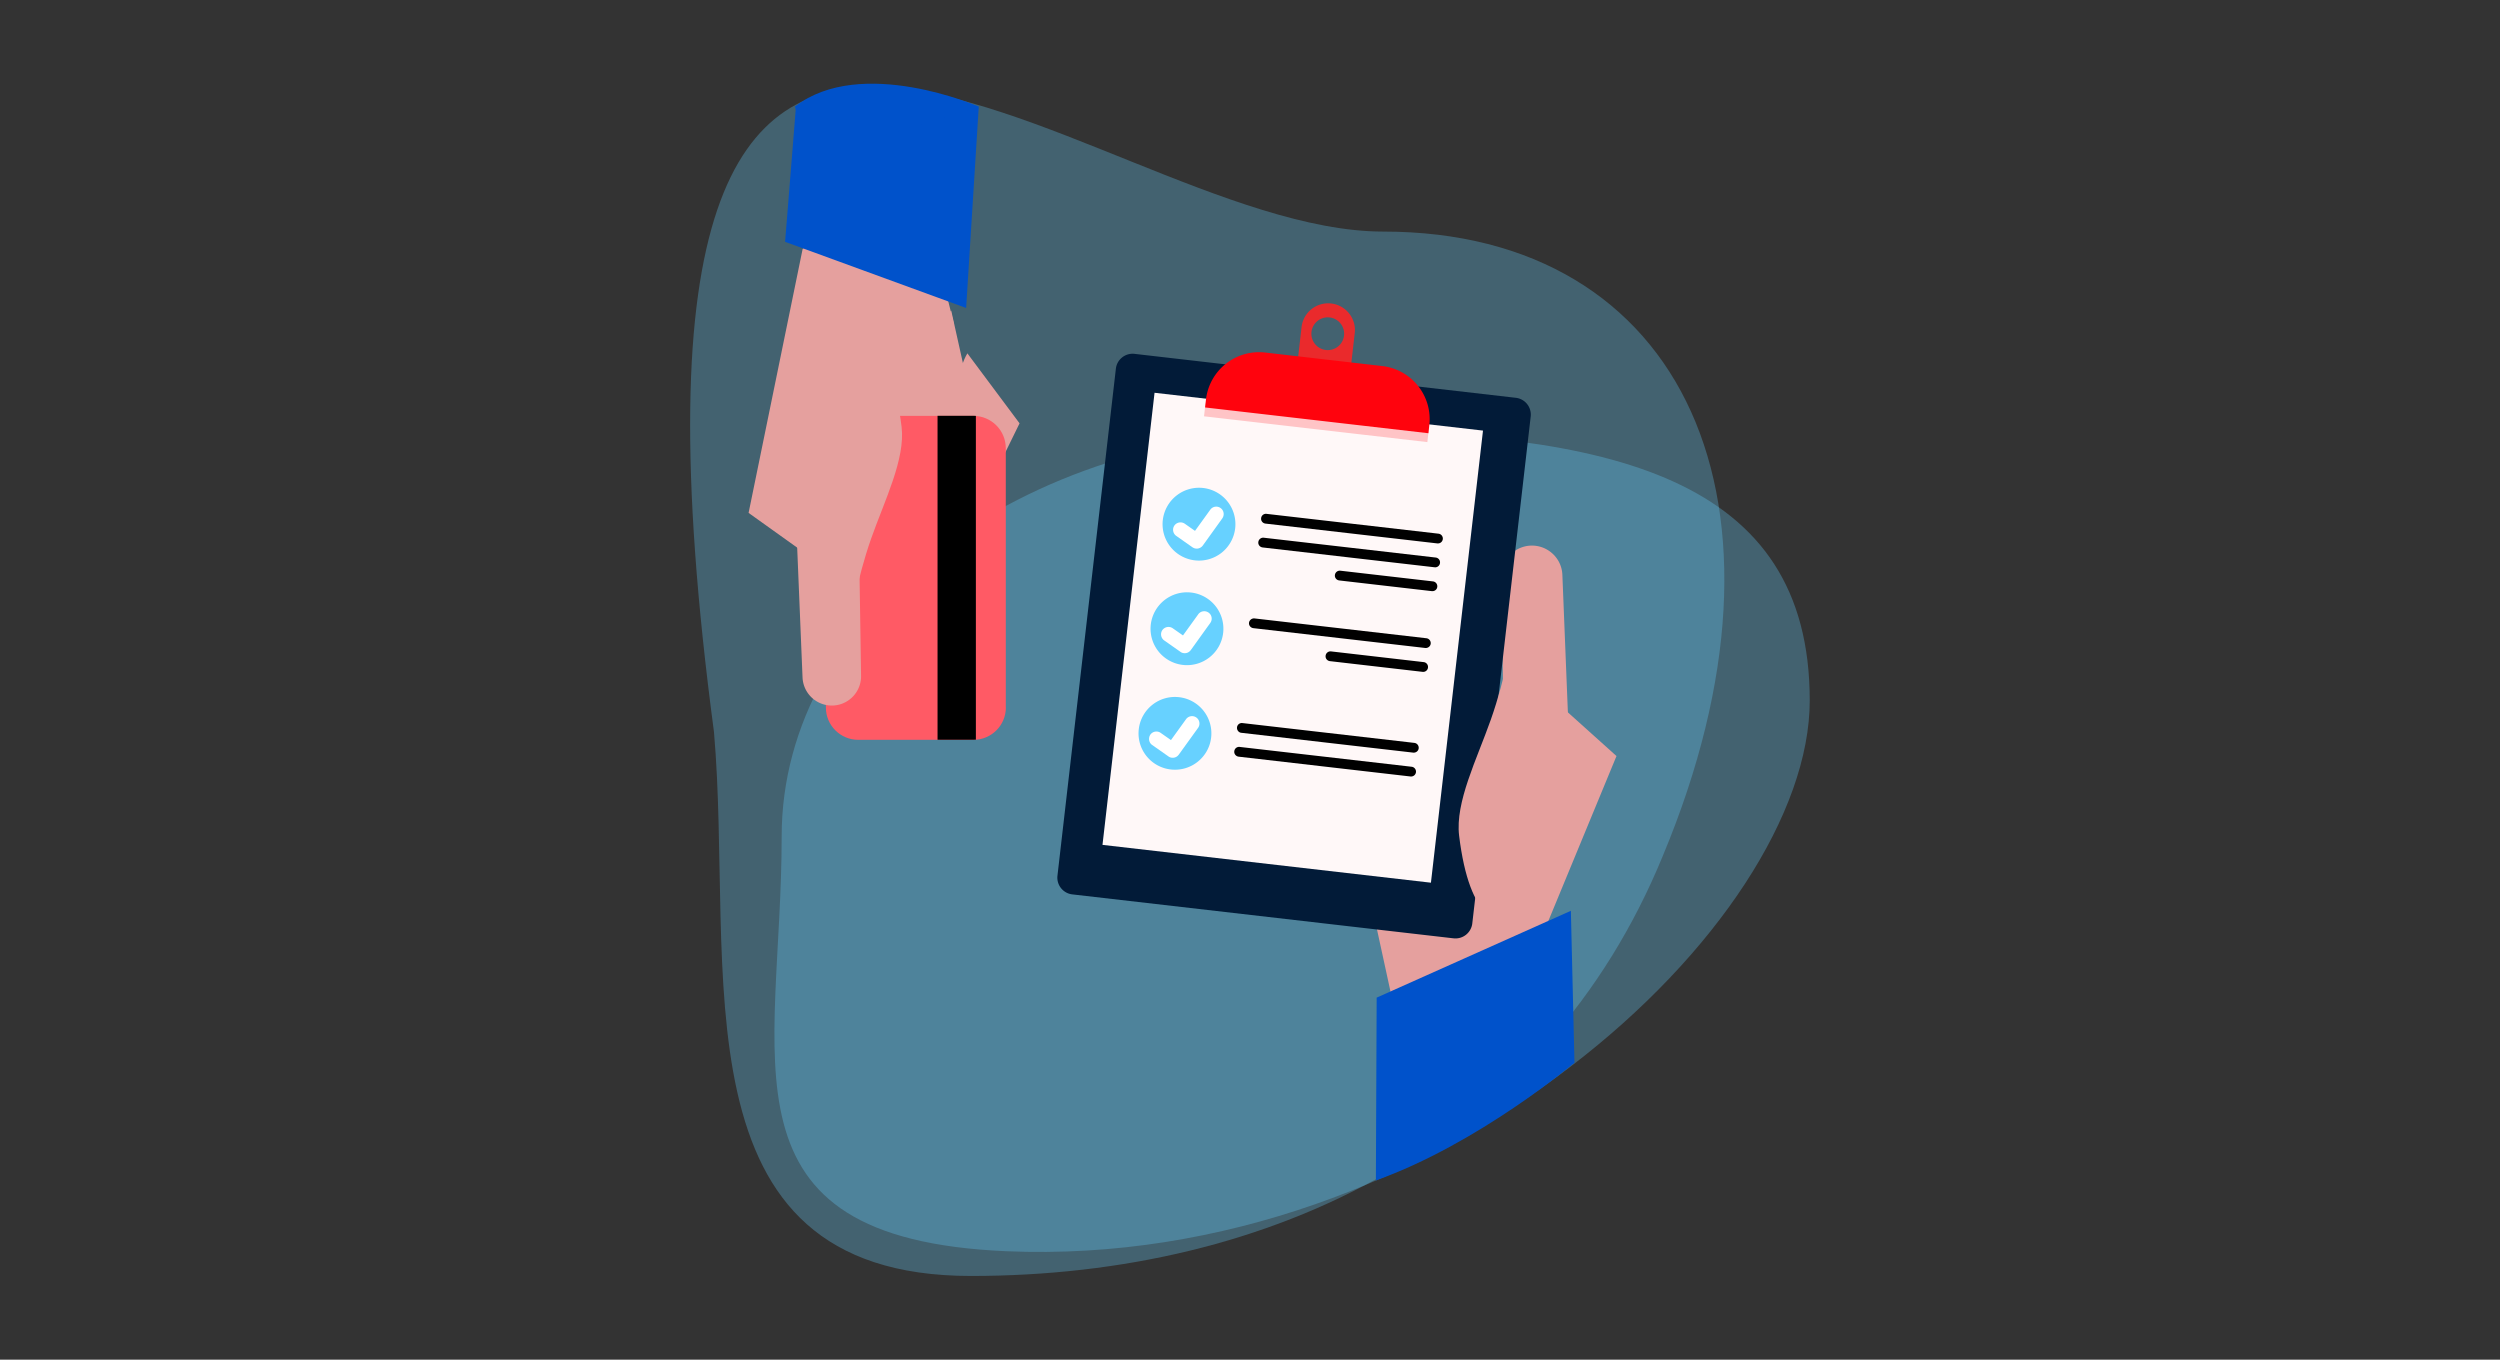 <svg xmlns="http://www.w3.org/2000/svg" viewBox="0 0 285 155"><rect x="0" y="0" width="285" height="155" fill="#333333" stroke="none"/><style>.st0{opacity:.3;fill:#67d1ff}.st1{fill:#fff}.st10{fill:#67d1ff}.st16{fill:#0052cb}.st24{fill:#e5a09e}</style><g id="Layer_1"><path class="st0" d="M81.39 83.42c-15.93-119.9 41.99-57.02 76.3-57.02s48.63 31.02 31.88 71.15c-13.44 32.82-44.57 47.91-78.88 47.91s-26.94-35.1-29.3-62.04z"/><path class="st0" d="M89.11 95.33c0-25.53 27.28-46.23 60.92-46.23s56.28 5.23 56.28 30.76-42.26 64.9-91.59 62.78c-33.58-1.44-25.61-21.78-25.61-47.31z"/><path class="st24" d="M178.99 87.49c.08 1.92-1.83-7.89-3.75-7.8-1.92.08-3.77 3.77-3.85 1.85l-.22-15.72a3.482 3.482 0 013.32-3.62c1.91-.08 3.54 1.4 3.62 3.32l.88 21.97zM108.44 35.41l4.44 19.94-12.79 3.08s-3.84-10.61-3.76-10.83c.07-.23 12.11-12.19 12.11-12.19z"/><path class="st24" d="M102.43 54.02l4.95-4.3s-1.35-1.77-1.54-3.84c-.19-2.08.93-3.88.93-3.88l5.95 7.98-3.6 7.35-6.69-3.31z"/><path class="st24" d="M97.89 55.58l4.95-4.3s-1.35-1.77-1.54-3.84c-.19-2.08 2.54-3.88 2.54-3.88l5.95 7.98-5.2 7.35-6.7-3.31z"/><path class="st24" d="M105.94 52.3l4.95-4.3s-1.35-1.77-1.54-3.84c-.19-2.08.93-3.88.93-3.88l5.95 7.98-3.6 7.35-6.69-3.31zM108.76 36.98l-1.88-7.52-1.16-13.72-6.82 5.99-7.4 6.66-6.16 30.08 10.88 7.78-1.55-11.82z"/><path d="M114.67 80.65c0 2.04-1.65 3.69-3.69 3.69H97.84c-2.04 0-3.69-1.65-3.69-3.69V51.1c0-2.04 1.65-3.69 3.69-3.69h13.13c2.04 0 3.69 1.65 3.69 3.69v29.55z" fill="#ff5a65"/><path class="st24" d="M96.91 70.85s.78-4.85 2.4-9.45c1.53-4.35 3.92-9.07 3.47-12.75-2.32-18.72-13.29-4.56-12.99 1.11.23 4.39 2.25 18.52 2.25 18.52l4.87 2.57z"/><path class="st24" d="M90.62 56.14c-.08-1.84 1.77 7.58 3.61 7.49 1.84-.08 3.62-3.63 3.7-1.79l.23 15.11a3.34 3.34 0 01-3.19 3.48 3.34 3.34 0 01-3.48-3.19l-.87-21.1z"/><path d="M106.88 47.4h4.1c.09 0 .18.01.27.01v36.91c-.09.01-.18.01-.27.01h-4.1V47.4z"/><path class="st16" d="M111.58 12.15l-1.44 22.96-20.64-7.54 1.22-15.18z"/><path class="st24" d="M155.36 98.52l3.3 15.18-.96 9.63 8.32-.72 6.1-6.99 12.16-29.43-10.35-9.3.24 12.4z"/><path class="st16" d="M179.49 121.15l-.41-17.32-22.14 9.9-.09 20.83z"/><path d="M120.55 99.83c-.12 1.06.64 2.01 1.69 2.13l43.47 5.01a1.93 1.93 0 002.13-1.69l6.66-57.8a1.93 1.93 0 00-1.69-2.13l-43.47-5.01c-1.06-.12-2.01.64-2.13 1.69l-6.66 57.8z" fill="#021b38"/><path transform="rotate(-83.431 147.375 72.697)" fill="#fff8f8" d="M121.43 53.85h51.88v37.69h-51.88z"/><path d="M147.7 43.22l.68-5.94a3.048 3.048 0 013.38-2.68c1.67.19 2.88 1.71 2.68 3.38l-.68 5.94-6.06-.7zm3.88-7.03a1.867 1.867 0 10-.43 3.71 1.867 1.867 0 00.43-3.71z" fill="#ea2a2c"/><path d="M137.26 47.46l.1-.9a6.096 6.096 0 016.76-5.36l13.34 1.54c3.35.39 5.75 3.41 5.36 6.76l-.1.9-25.46-2.94z" fill="#ffc4c6"/><path d="M137.38 46.45l.1-.9a6.096 6.096 0 016.76-5.36l13.34 1.54c3.35.39 5.75 3.41 5.36 6.76l-.1.9-25.46-2.94z" fill="#ff030d"/><path class="st10" d="M132.56 59.28a4.15 4.15 0 003.65 4.6 4.15 4.15 0 004.6-3.65 4.15 4.15 0 00-3.65-4.6 4.162 4.162 0 00-4.6 3.65z"/><path class="st1" d="M136.52 62.54c-.2.02-.4-.03-.58-.15l-1.85-1.3a.857.857 0 01-.21-1.18.86.86 0 011.18-.21l1.17.82 1.74-2.41c.27-.38.8-.47 1.18-.19.38.27.46.8.19 1.18l-2.22 3.09c-.15.2-.37.32-.6.35z"/><path class="st10" d="M131.19 71.2a4.15 4.15 0 003.65 4.6 4.15 4.15 0 004.6-3.65 4.15 4.15 0 00-3.65-4.6 4.157 4.157 0 00-4.6 3.65z"/><path class="st1" d="M135.15 74.46c-.2.02-.41-.02-.58-.15l-1.85-1.3a.857.857 0 01-.21-1.18.86.86 0 011.18-.21l1.17.82 1.74-2.41c.27-.38.8-.46 1.18-.19.38.27.47.8.19 1.18l-2.22 3.09c-.16.21-.37.33-.6.35z"/><path class="st10" d="M129.82 83.13a4.14 4.14 0 003.65 4.59c2.28.26 4.34-1.37 4.6-3.64a4.15 4.15 0 00-3.65-4.6 4.15 4.15 0 00-4.6 3.65z"/><path class="st1" d="M133.78 86.38c-.2.02-.41-.02-.58-.15l-1.85-1.3c-.38-.26-.47-.79-.21-1.18.27-.38.8-.47 1.18-.2l1.17.82 1.74-2.41a.846.846 0 011.37.99l-2.22 3.08c-.16.21-.37.33-.6.35z"/><path d="M143.77 59.07c-.04.31.18.58.49.62l19.6 2.26c.31.03.58-.18.62-.49a.56.56 0 00-.49-.62l-19.6-2.26a.548.548 0 00-.62.49zM143.45 61.79c-.04.31.18.58.49.62l19.6 2.26c.31.04.59-.18.62-.49a.555.555 0 00-.49-.62l-19.6-2.26a.56.56 0 00-.62.49zM152.18 65.55c-.04.31.18.58.49.62l10.56 1.22c.31.03.59-.18.62-.49a.56.56 0 00-.49-.62l-10.56-1.22a.56.56 0 00-.62.49zM142.39 70.99c-.04.31.19.58.49.62l19.6 2.26c.31.03.59-.19.62-.49a.56.56 0 00-.49-.62l-19.6-2.26c-.3-.03-.58.19-.62.49zM151.12 74.75c-.04.31.18.58.49.62l10.56 1.22c.31.04.59-.18.62-.49a.555.555 0 00-.49-.62l-10.56-1.22a.56.56 0 00-.62.49z"/><g><path d="M141.02 82.92c-.03.31.19.59.49.62l19.6 2.26c.31.03.59-.19.62-.49a.56.56 0 00-.49-.62l-19.6-2.26a.548.548 0 00-.62.49zM140.71 85.64c-.04.31.19.58.49.62l19.6 2.26c.31.03.58-.18.62-.49a.562.562 0 00-.49-.62l-19.6-2.26a.548.548 0 00-.62.49z"/></g><path class="st24" d="M172.47 72.19s-.82 5.05-2.51 9.83c-1.59 4.52-4.09 9.43-3.62 13.26 2.39 19.48 13.82 4.76 13.52-1.14-.23-4.57-2.31-19.27-2.31-19.27l-5.08-2.68z"/><path class="st16" d="M179.49 121.15s-10.9 9.22-22.64 13.42c0-.01 10.07-18.45 22.64-13.42zM111.58 12.15s-13.42-5.87-20.96 0l1.68 5.87 19.28-5.87z"/></g></svg>